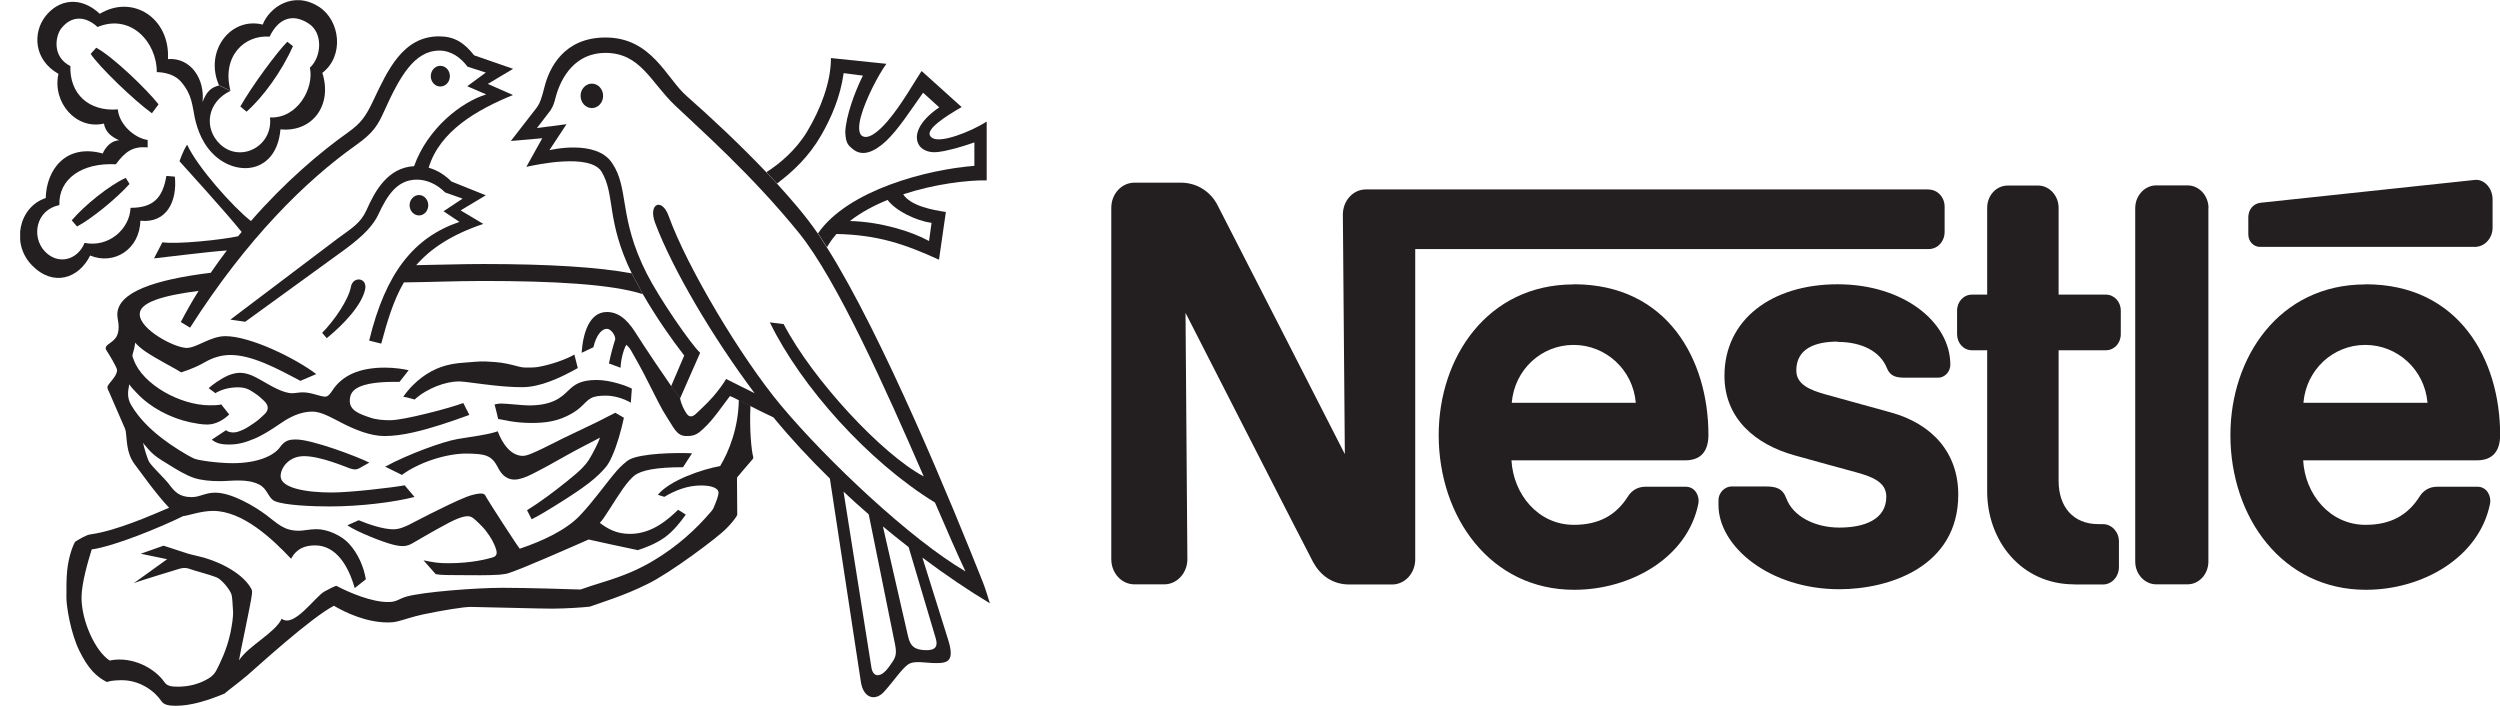 <svg width="124" height="35" viewBox="0 0 124 35" fill="none" xmlns="http://www.w3.org/2000/svg">
<g clip-path="url(#clip0_1969_97)">
<path fill-rule="evenodd" clip-rule="evenodd" d="M109.543 10.329C109.543 9.701 109.076 9.195 108.498 9.195H106.953C106.374 9.195 105.907 9.701 105.907 10.329V27.85C105.907 28.477 106.374 28.983 106.953 28.983H108.498C109.076 28.983 109.536 28.477 109.536 27.85V10.329H109.543Z" fill="#231F20"/>
<path fill-rule="evenodd" clip-rule="evenodd" d="M111.516 10.792V11.626C111.516 11.968 111.772 12.246 112.094 12.246H122.751C123.238 12.246 123.632 11.819 123.632 11.291V9.88C123.632 9.352 123.231 8.875 122.751 8.924C122.751 8.924 112.449 10.022 112.114 10.058C111.726 10.108 111.516 10.436 111.516 10.778V10.792Z" fill="#231F20"/>
<path fill-rule="evenodd" clip-rule="evenodd" d="M102.883 28.984C100.234 28.984 98.564 26.802 98.564 24.379V17.372H97.801C97.393 17.372 97.071 17.015 97.071 16.58V15.404C97.071 14.962 97.4 14.613 97.808 14.613H98.564V10.307C98.564 9.694 99.017 9.203 99.583 9.203H101.088C101.647 9.203 102.107 9.702 102.107 10.307V14.613H104.454C104.862 14.613 105.191 14.962 105.191 15.404V16.58C105.191 17.022 104.862 17.372 104.461 17.372H102.107V23.851C102.107 25.127 102.817 25.997 104.086 25.997H104.303C104.744 25.997 105.099 26.382 105.099 26.852V28.128C105.099 28.606 104.744 28.991 104.303 28.991H102.883V28.984Z" fill="#231F20"/>
<path fill-rule="evenodd" clip-rule="evenodd" d="M78.052 14.107C73.766 14.107 71.359 17.742 71.359 21.577C71.359 25.662 73.936 29.254 78.078 29.254C80.912 29.254 83.713 27.636 84.239 24.977C84.311 24.621 84.087 24.143 83.621 24.143H81.596C81.228 24.143 80.925 24.336 80.748 24.621C80.169 25.541 79.321 26.032 78.065 26.032C76.29 26.032 75.061 24.514 74.969 22.832H83.588C84.383 22.832 84.738 22.361 84.738 21.57C84.738 17.835 82.7 14.1 78.065 14.1L78.052 14.107ZM78.052 17.108C79.636 17.108 80.997 18.327 81.135 19.98H74.982C75.12 18.327 76.461 17.108 78.046 17.108H78.052Z" fill="#231F20"/>
<path fill-rule="evenodd" clip-rule="evenodd" d="M117.321 14.107C113.034 14.107 110.628 17.742 110.628 21.577C110.628 25.662 113.205 29.254 117.347 29.254C120.18 29.254 122.981 27.636 123.507 24.977C123.579 24.621 123.356 24.143 122.889 24.143H120.864C120.496 24.143 120.194 24.336 120.016 24.621C119.438 25.541 118.589 26.032 117.334 26.032C115.559 26.032 114.329 24.514 114.237 22.832H122.856C123.652 22.832 124.007 22.361 124.007 21.57C124.007 17.835 121.969 14.1 117.334 14.1L117.321 14.107ZM117.321 17.108C118.905 17.108 120.266 18.327 120.404 19.98H114.25C114.388 18.327 115.73 17.108 117.314 17.108H117.321Z" fill="#231F20"/>
<path fill-rule="evenodd" clip-rule="evenodd" d="M95.664 9.395H67.749C67.118 9.395 66.606 9.951 66.606 10.643L66.704 22.525C66.704 22.525 60.689 10.742 60.373 10.144C60.077 9.58 59.446 9.06 58.565 9.06H56.271C55.633 9.06 55.12 9.616 55.12 10.307V27.736C55.12 28.428 55.633 28.984 56.271 28.984H57.743C58.381 28.984 58.894 28.421 58.894 27.736L58.802 15.518C58.802 15.518 64.876 27.416 65.133 27.886C65.481 28.52 66.073 28.991 66.934 28.991H69.045C69.682 28.991 70.195 28.435 70.195 27.743V12.353H95.671C96.105 12.353 96.453 11.976 96.453 11.505V10.251C96.453 9.78 96.098 9.402 95.664 9.402V9.395Z" fill="#231F20"/>
<path fill-rule="evenodd" clip-rule="evenodd" d="M91.141 16.958C92.357 16.958 93.265 17.436 93.593 18.262C93.751 18.662 94.053 18.733 94.474 18.733H96.144C96.42 18.733 96.736 18.476 96.736 18.084C96.736 15.982 94.422 14.1 91.148 14.1C87.874 14.1 85.533 15.853 85.533 18.64C85.533 20.772 87.085 22.048 88.998 22.582C89.872 22.832 91.358 23.231 92.081 23.431C92.864 23.651 93.561 23.908 93.561 24.635C93.561 25.783 92.449 26.168 91.233 26.168C90.017 26.168 88.932 25.612 88.603 24.721C88.413 24.208 88.077 24.129 87.571 24.129H85.875C85.579 24.129 85.237 24.407 85.237 24.821V25.056C85.237 27.095 87.755 29.226 91.233 29.226C93.698 29.226 97.13 28.114 97.13 24.535C97.13 22.461 95.848 21.021 93.764 20.451C92.949 20.223 90.99 19.688 90.562 19.567C89.8 19.353 89.097 19.082 89.097 18.377C89.097 17.307 90.004 16.944 91.141 16.944V16.958Z" fill="#231F20"/>
<path fill-rule="evenodd" clip-rule="evenodd" d="M29.356 5.36C29.665 5.36 29.915 5.089 29.915 4.754C29.915 4.419 29.665 4.148 29.356 4.148C29.047 4.148 28.797 4.419 28.797 4.754C28.797 5.089 29.047 5.36 29.356 5.36Z" fill="#231F20"/>
<path fill-rule="evenodd" clip-rule="evenodd" d="M21.84 4.291C22.104 4.291 22.314 4.063 22.314 3.778C22.314 3.493 22.104 3.265 21.84 3.265C21.578 3.265 21.367 3.493 21.367 3.778C21.367 4.063 21.578 4.291 21.84 4.291Z" fill="#231F20"/>
<path fill-rule="evenodd" clip-rule="evenodd" d="M16.207 16.773L15.977 16.509C16.614 15.868 17.291 14.841 17.403 14.235C17.502 13.672 18.251 13.765 18.107 14.371C17.929 15.148 17.048 16.088 16.207 16.773Z" fill="#231F20"/>
<path fill-rule="evenodd" clip-rule="evenodd" d="M11.439 4.505C10.263 5.054 10.092 6.366 10.914 7.15C11.906 8.098 13.55 7.271 13.392 5.824C14.727 5.895 15.588 4.405 15.371 3.358C15.963 2.809 16.022 1.625 15.312 1.169C14.549 0.67 13.832 0.863 13.372 1.818C12.149 1.718 10.979 2.766 11.433 4.512L10.867 4.241C10.118 2.552 11.426 0.82 13.03 1.219C13.353 0.378 14.549 -0.492 15.838 0.349C16.87 1.027 17.087 2.766 15.989 3.614C16.502 5.239 15.476 6.572 13.911 6.416C13.727 8.511 11.906 8.775 10.729 7.784C10.065 7.221 9.796 6.444 9.664 5.86C9.533 5.239 9.533 4.683 8.967 4.042C8.54 3.557 7.777 3.579 7.777 3.579C7.777 2.06 6.463 0.663 4.839 1.34C4.26 0.799 3.55 0.749 3.037 1.412C2.742 1.796 2.577 2.816 3.491 3.279C3.445 4.662 4.418 5.546 5.845 5.425C5.904 6.159 6.653 6.843 7.324 6.943V7.314C6.607 7.242 6.219 7.506 5.746 8.148C4.07 8.062 2.899 8.868 2.945 10.172C1.769 10.415 1.552 11.748 2.216 12.46C2.88 13.173 3.859 12.895 4.194 12.047C5.384 12.289 6.43 11.37 6.476 10.308C7.587 10.308 8.073 9.83 8.251 8.725L8.672 8.761C8.797 9.951 8.29 11.085 6.962 10.949C6.929 12.368 5.654 13.166 4.471 12.674C3.918 13.801 2.649 14.257 1.578 13.152C0.546 12.09 0.927 10.265 2.268 9.823C2.301 8.433 3.248 7.107 5.095 7.613C5.095 7.613 5.332 6.993 5.91 6.957C5.529 6.786 5.233 6.558 5.154 6.13C3.761 6.451 2.584 5.061 2.899 3.664C1.65 2.951 1.63 1.604 2.255 0.806C2.906 -0.028 3.984 -0.214 4.951 0.684C6.588 -0.299 8.442 0.905 8.33 2.93C9.474 2.844 10.171 3.935 10.046 5.061C10.236 4.562 10.453 4.334 10.881 4.234L11.446 4.505H11.439Z" fill="#231F20"/>
<path fill-rule="evenodd" clip-rule="evenodd" d="M14.254 2.075L14.53 2.288C13.991 3.514 13.044 4.826 12.229 5.539L11.92 5.282C12.498 4.263 13.734 2.588 14.254 2.067V2.075Z" fill="#231F20"/>
<path fill-rule="evenodd" clip-rule="evenodd" d="M6.24 8.825L6.424 9.124C5.747 9.88 4.491 10.885 3.821 11.234L3.558 10.928C4.202 10.172 5.431 9.188 6.233 8.825H6.24Z" fill="#231F20"/>
<path fill-rule="evenodd" clip-rule="evenodd" d="M7.864 5.175L7.535 5.617C6.648 4.983 4.893 3.286 4.498 2.673L4.774 2.367C5.622 2.83 7.279 4.434 7.864 5.175Z" fill="#231F20"/>
<path fill-rule="evenodd" clip-rule="evenodd" d="M6.22 21.285C6.318 21.834 6.24 22.447 6.693 23.046C6.858 23.253 7.745 24.521 8.389 25.184C7.515 25.555 5.76 26.332 4.497 26.503C4.248 26.539 3.958 26.731 3.722 26.874C3.564 27.166 3.399 27.686 3.334 28.278C3.288 28.699 3.294 29.169 3.294 29.647C3.294 30.067 3.498 31.393 3.939 32.284C4.372 33.175 4.793 33.574 5.306 33.831C5.405 33.781 5.635 33.745 5.983 33.738C6.936 33.717 7.679 34.287 8.008 34.779C8.133 34.965 8.389 35.007 8.718 35.007C9.487 35.007 10.329 34.736 11.137 34.401C11.308 34.245 11.795 33.895 12.268 33.496C12.742 33.09 15.391 30.659 16.561 30.046C17.179 30.41 18.192 30.873 19.237 30.873C19.296 30.873 19.5 30.873 19.71 30.823C20.039 30.744 20.453 30.588 20.986 30.474C21.933 30.274 23.037 30.096 23.359 30.103C24.227 30.117 26.771 30.189 27.376 30.189C28.007 30.189 28.908 30.131 29.256 30.089C29.789 29.896 30.972 29.54 32.11 28.97C33.241 28.428 35.634 26.631 36.022 26.218C36.212 26.033 36.377 25.833 36.501 25.655C36.547 25.584 36.567 25.555 36.567 25.505C36.567 25.455 36.554 23.688 36.554 23.688C36.554 23.688 37.126 23.003 37.343 22.761C37.363 22.739 37.363 22.704 37.363 22.682C37.264 22.326 37.166 21.235 37.225 20.123L36.646 19.831C36.626 21.214 36.16 22.39 35.719 23.117C34.858 23.267 33.221 23.816 32.629 24.543L32.951 24.643C33.504 24.315 34.102 24.079 34.779 24.079C35.377 24.079 35.64 24.251 35.64 24.436C35.64 24.564 35.528 24.871 35.482 24.971C35.43 25.085 35.397 25.227 35.298 25.341C34.49 26.296 33.569 27.109 32.458 27.779C31.702 28.235 30.992 28.542 29.881 28.884C29.546 28.984 29.092 29.134 28.796 29.24C28.375 29.226 26.186 29.155 24.911 29.155C23.635 29.155 20.999 29.355 20.164 29.59C19.783 29.697 19.691 29.861 19.25 29.861C18.428 29.861 17.344 29.404 16.68 29.055C16.581 29.084 16.344 29.198 16.101 29.333C15.628 29.59 14.582 31.165 13.971 30.688C13.662 31.379 12.314 32.035 11.854 32.755C11.907 32.377 12.446 29.939 12.498 29.454C12.505 29.369 12.511 29.297 12.466 29.205C11.972 28.314 10.598 27.751 9.829 27.587C9.599 27.537 9.487 27.501 9.336 27.465L8.113 27.066L6.982 27.465L8.291 27.736L6.634 28.927C6.923 28.806 8.712 28.271 8.843 28.228C8.988 28.178 9.185 28.136 9.395 28.214C9.639 28.307 10.329 28.478 10.736 28.634C10.98 28.727 11.374 29.205 11.473 29.461C11.512 29.568 11.532 29.789 11.558 30.288C11.578 30.602 11.499 31.037 11.433 31.372C11.249 32.256 10.881 32.947 10.763 33.19C10.598 33.532 10.375 33.639 10.158 33.753C9.796 33.938 9.356 34.052 8.863 34.059C8.527 34.059 8.297 34.045 8.153 33.831C7.699 33.168 6.581 32.527 5.438 32.762C4.734 32.306 4.044 30.816 4.044 29.64C4.044 28.934 4.372 27.815 4.55 27.252C5.694 27.088 7.975 26.147 9.086 25.598C9.316 25.584 9.961 25.341 10.566 25.341C12.058 25.341 13.537 26.76 14.438 27.715C14.582 27.451 14.859 27.052 15.628 27.052C16.686 27.052 17.291 28.093 17.593 29.169L18.146 28.734C18.047 28.121 17.758 27.451 17.311 26.966C16.949 26.567 16.252 26.247 15.707 26.247C15.378 26.247 15.043 26.325 14.826 26.325C14.07 26.325 13.761 25.961 13.202 25.541C12.597 25.092 11.479 24.436 10.677 24.436C10.165 24.436 9.928 24.657 9.507 24.657C8.882 24.657 8.652 24.379 8.35 23.973C8.218 23.794 7.587 23.189 7.416 22.939C7.318 22.796 7.147 22.226 7.088 21.934L6.226 21.264L6.22 21.285Z" fill="#231F20"/>
<path fill-rule="evenodd" clip-rule="evenodd" d="M7.075 21.948C7.259 22.162 7.43 22.39 7.66 22.575C7.877 22.753 8.153 22.91 8.416 23.074C8.784 23.302 9.198 23.559 9.613 23.701C9.974 23.823 10.441 23.865 10.881 23.865C11.506 23.865 12.249 23.723 12.86 24.036C13.274 24.243 13.301 24.714 13.63 24.856C14.136 25.07 15.556 25.12 16.338 25.12C17.89 25.12 19.566 24.906 20.559 24.649L20.072 24.072C19.389 24.193 17.37 24.428 16.45 24.428C15.148 24.428 13.919 24.2 13.919 23.616C13.919 23.209 14.32 22.625 15.082 22.625C15.904 22.625 17.14 23.16 17.37 23.238C17.6 23.309 17.692 23.295 17.837 23.217L18.317 22.946C17.679 22.625 15.464 21.798 14.688 21.798C14.32 21.798 14.123 21.855 13.886 22.183C13.59 22.596 12.795 22.974 11.532 22.974C10.842 22.974 9.849 22.839 9.632 22.746C9.251 22.575 8.508 22.105 8.028 21.734C7.41 21.256 6.878 20.722 6.509 20.095C6.391 19.902 6.345 19.688 6.352 19.496C6.352 19.332 6.398 19.182 6.411 19.061C6.523 19.225 6.641 19.346 6.792 19.503C7.456 20.209 8.442 20.736 9.455 20.95C9.744 21.007 10.001 21.057 10.283 21.057C10.717 21.057 11.111 20.807 11.368 20.558L10.973 20.059C10.842 20.102 10.579 20.102 10.402 20.102C8.929 20.102 7.068 19.061 6.634 17.849C6.595 17.728 6.542 17.664 6.582 17.557C6.621 17.443 6.68 17.215 6.707 16.994C6.792 17.101 6.97 17.265 7.193 17.421C7.739 17.799 8.784 18.327 8.988 18.469C9.514 18.305 9.908 18.113 10.217 17.935C10.52 17.764 10.941 17.607 11.427 17.607C12.499 17.607 13.735 18.27 14.898 18.89L15.687 18.555C14.655 17.771 12.42 16.673 11.177 16.673C10.441 16.673 9.751 17.257 9.264 17.257C8.659 17.257 6.93 16.345 6.93 15.582C6.93 14.998 8.048 14.663 9.849 14.428C9.54 14.926 9.244 15.44 8.968 15.974L9.428 16.252C12.249 11.826 15.181 8.953 17.646 7.206C18.541 6.572 18.744 6.201 19.06 5.503C19.823 3.813 20.546 2.509 21.795 2.509C22.38 2.509 22.86 2.865 23.189 3.307L24.096 3.6L23.175 4.277L24.116 4.683C22.893 5.054 21.216 6.351 20.539 8.24C19.231 8.319 18.606 9.459 18.179 10.421C17.89 11.07 17.436 11.327 16.765 11.819L11.427 15.853L12.163 15.96L17.094 12.382C18.067 11.669 18.527 11.148 18.764 10.642C19.224 9.651 19.717 8.91 20.684 8.91C21.157 8.91 21.67 9.131 22.078 9.545L22.945 9.851L21.999 10.478L22.788 11.006C20.526 11.776 19.126 13.529 18.311 16.894L18.909 17.044C19.211 15.931 19.507 14.912 20.033 14.007C21.341 13.993 22.669 13.936 23.971 13.936C27.449 13.936 30.328 14.092 31.887 14.591L31.334 13.558C29.671 13.251 27.252 13.095 23.971 13.095C22.873 13.095 21.755 13.137 20.644 13.152C21.361 12.332 22.387 11.64 23.971 11.106L22.847 10.436L24.096 9.687L22.393 9.003C22.097 8.711 21.723 8.447 21.262 8.319C21.808 6.501 23.662 5.439 25.444 4.712L24.195 4.163L25.45 3.414L23.517 2.744C23.011 2.103 22.525 1.803 21.775 1.803C19.98 1.803 19.224 3.493 18.514 4.99C18.14 5.781 17.903 6.109 17.265 6.565C15.884 7.542 14.123 9.038 12.446 10.963C11.565 10.279 9.777 8.269 9.284 7.178C9.093 7.435 8.903 7.998 8.903 7.998C9.087 8.204 11.197 10.521 11.986 11.505C11.927 11.576 11.868 11.647 11.808 11.719C10.973 11.897 8.797 12.125 8.054 12.018L7.64 12.816C8.193 12.759 10.355 12.481 11.25 12.424C10.98 12.781 10.71 13.152 10.454 13.529C7.673 13.871 5.819 14.492 5.819 15.604C5.819 15.789 5.885 15.996 5.885 16.195C5.885 16.659 5.727 16.83 5.418 17.044C5.221 17.179 5.208 17.272 5.293 17.4C5.379 17.528 5.806 18.22 5.806 18.355C5.806 18.576 5.602 18.804 5.438 19.004C5.293 19.182 5.3 19.225 5.412 19.446L6.22 21.306L7.081 21.976L7.075 21.948Z" fill="#231F20"/>
<path fill-rule="evenodd" clip-rule="evenodd" d="M41.485 11.612C41.307 11.812 41.15 12.033 41.018 12.261L40.571 11.576C42.063 9.417 46.015 8.404 48.329 8.226V7.064C48.033 7.164 47.718 7.271 47.422 7.349C47.007 7.456 46.626 7.556 46.304 7.549C45.982 7.542 45.719 7.399 45.594 7.214C45.285 6.736 45.574 6.009 46.587 5.325L45.785 4.598C45.167 5.467 44.555 6.43 43.937 7.007C43.372 7.528 42.78 7.791 42.307 7.399C42.05 7.193 41.952 7.093 41.925 6.551C41.958 5.753 42.405 4.534 42.8 3.75L41.846 3.628C41.676 4.833 41.222 5.852 40.736 6.701C40.131 7.756 39.348 8.497 38.54 9.103L38.014 8.54C38.664 8.126 39.48 7.449 40.039 6.515C40.689 5.432 41.215 4.092 41.215 2.88L43.964 3.165C43.576 3.7 42.938 4.911 42.701 5.781C42.576 6.237 42.583 6.594 42.734 6.722C43.023 6.957 43.536 6.579 44.029 6.002C44.726 5.189 45.41 3.963 45.712 3.521L47.698 5.311C46.817 5.817 45.956 6.401 46.127 6.722C46.284 7.021 46.85 6.929 47.468 6.722C47.974 6.551 48.513 6.301 48.94 6.031V8.946C47.98 8.932 46.357 9.124 44.798 9.638C45.167 10.208 46.238 10.415 46.915 10.514L46.574 12.881C44.864 12.104 43.543 11.648 41.472 11.605L42.156 10.963C43.681 10.999 45.213 11.477 46.08 11.954L46.205 11.056C45.423 10.942 44.437 10.464 44.023 9.916C43.346 10.194 42.701 10.536 42.156 10.963L41.472 11.605L41.485 11.612Z" fill="#231F20"/>
<path fill-rule="evenodd" clip-rule="evenodd" d="M33.3 19.125L33.937 17.635C33.273 16.78 32.524 15.696 31.886 14.591L31.334 13.558C30.058 10.935 30.525 9.687 29.848 8.532C29.289 7.577 26.561 8.176 26.107 8.276L26.896 6.857L25.338 6.993L26.653 5.296C26.797 5.075 26.863 4.876 27.014 4.284C27.244 3.393 27.954 1.86 30.032 1.86C32.333 1.86 33.05 3.885 34.056 4.762C35.193 5.76 36.692 7.157 38.02 8.554L38.546 9.117C39.23 9.873 39.92 10.65 40.564 11.583L41.011 12.268C43.786 16.659 47.231 25.049 48.756 28.891C48.901 29.262 49.006 29.639 49.098 29.924C48.066 29.304 46.922 28.535 45.751 27.658L45.068 27.137C44.647 26.809 44.219 26.467 43.792 26.111L43.089 25.512C42.668 25.148 42.247 24.771 41.84 24.386L43.227 33.139C43.332 33.653 43.733 33.567 44.062 33.118C44.39 32.662 44.515 32.541 44.39 31.942L43.089 25.512L43.792 26.111L45.041 31.571C45.16 32.063 45.357 32.22 45.883 32.248C46.415 32.27 46.527 32.049 46.415 31.671L45.068 27.137L45.751 27.658L47.027 31.728C47.355 32.769 47.027 32.89 46.448 32.89C45.87 32.89 45.35 32.74 45.035 32.961C44.719 33.182 44.325 33.788 43.845 34.316C43.424 34.779 42.813 34.658 42.694 33.788L41.162 23.737C40.163 22.761 39.216 21.741 38.362 20.701C37.987 20.529 37.566 20.316 37.198 20.13L36.62 19.838C36.416 19.738 36.264 19.66 36.205 19.645C35.785 20.194 35.377 20.814 34.897 21.256C34.647 21.492 34.47 21.627 34.102 21.627C33.983 21.627 33.845 21.627 33.714 21.542C33.569 21.456 33.438 21.278 33.293 21.035C33.181 20.85 33.017 20.608 32.866 20.344C32.563 19.795 32.234 19.104 31.939 18.541C31.61 17.913 31.327 17.443 31.288 17.364C31.229 17.243 31.064 17.101 31.064 17.101C30.9 17.386 30.782 17.935 30.782 18.241L30.203 18.027C30.282 17.614 30.433 17.079 30.518 16.823C30.518 16.602 30.288 16.309 30.104 16.309C29.841 16.309 29.572 16.623 29.434 17.222L28.849 17.5C28.914 16.538 29.223 15.475 30.104 15.475C30.814 15.475 31.255 16.067 31.597 16.616C31.939 17.165 33.05 18.811 33.286 19.139L33.727 19.745C33.806 20.123 33.95 20.344 34.023 20.465C34.174 20.722 34.345 20.708 34.575 20.472C34.68 20.365 35.015 20.073 35.344 19.703C35.627 19.382 35.903 18.997 36.015 18.797C36.337 18.954 36.942 19.268 37.428 19.503C35.344 16.723 33.352 13.344 32.491 11.049C32.136 10.101 32.833 9.78 33.168 10.721C34.082 13.258 36.764 17.749 38.73 20.102C41.005 22.825 45.173 26.759 47.888 28.342C47.493 27.508 46.974 26.318 46.376 24.928C43.076 22.903 39.736 19.182 38.184 15.989L38.868 16.074C40.314 18.847 43.772 22.554 45.817 23.63C43.95 19.332 41.517 13.886 39.624 11.548C37.27 8.646 34.7 6.394 33.477 5.225C32.267 4.07 31.768 2.623 30.025 2.623C28.592 2.623 27.836 3.742 27.547 4.876C27.488 5.097 27.455 5.232 27.31 5.467L26.633 6.351L28.099 6.159L27.251 7.449C27.251 7.449 29.552 6.886 30.354 8.076C31.222 9.352 30.663 10.785 32.083 13.579C32.708 14.805 34.22 17.008 34.726 17.5L33.733 19.759L33.293 19.154L33.3 19.125Z" fill="#231F20"/>
<path fill-rule="evenodd" clip-rule="evenodd" d="M10.697 19.51L10.349 19.254C10.546 19.076 10.927 18.797 11.309 18.626C11.506 18.541 11.729 18.491 11.894 18.491C12.281 18.491 12.617 18.669 12.945 18.855C13.465 19.154 14.043 19.503 14.491 19.503C14.661 19.503 14.826 19.46 15.016 19.46C15.457 19.46 15.884 19.674 16.128 19.674C16.272 19.674 16.377 19.532 16.476 19.382C16.719 19.004 17.055 18.719 17.482 18.527C17.942 18.32 18.494 18.234 19.099 18.234C19.573 18.234 20.026 18.306 20.269 18.363C20.269 18.363 19.908 18.833 19.816 18.94C19.336 18.94 18.422 18.926 17.837 19.182C17.475 19.339 17.35 19.567 17.35 19.888C17.35 20.359 17.83 20.537 18.369 20.715C18.685 20.822 19.04 20.843 19.342 20.843C19.71 20.843 20.421 20.694 21.117 20.523C21.959 20.323 22.748 20.081 22.978 19.988L23.28 20.58C22.34 20.922 21.38 21.25 20.486 21.449C19.98 21.563 19.5 21.628 19.073 21.628C18.356 21.628 17.58 21.299 16.943 20.972C16.404 20.694 15.924 20.416 15.496 20.416C15.01 20.416 14.556 20.594 14.109 20.872C13.892 21.007 13.228 21.499 12.643 21.749C12.19 21.941 11.821 22.048 11.368 22.048C10.96 22.048 10.717 21.984 10.506 21.806L11.216 21.335C11.309 21.435 11.473 21.449 11.572 21.449C11.67 21.449 11.795 21.435 12.071 21.307C12.229 21.235 12.459 21.079 12.597 20.986C12.88 20.793 12.972 20.672 13.084 20.58C13.3 20.394 13.379 20.152 13.103 19.888C12.972 19.76 12.84 19.639 12.669 19.525C12.426 19.368 12.249 19.211 11.802 19.211C11.282 19.211 10.908 19.368 10.71 19.482L10.697 19.51Z" fill="#231F20"/>
<path fill-rule="evenodd" clip-rule="evenodd" d="M20.565 19.817C20.565 19.817 20.145 19.688 20 19.681C20.289 19.261 20.657 18.911 20.953 18.698C21.532 18.277 22.13 18.042 23.044 17.985C23.294 17.97 23.8 17.913 24.076 17.928C24.332 17.942 24.76 17.956 25.154 18.042C25.437 18.099 25.693 18.184 25.91 18.22C26.042 18.241 26.502 18.234 26.66 18.206C27.304 18.099 28.08 17.828 28.488 17.585L28.659 18.256C27.791 18.74 26.805 19.204 25.904 19.204C25.444 19.204 24.957 19.168 24.503 19.118C23.701 19.032 23.011 18.918 22.768 18.918C22.117 18.918 21.19 19.246 20.565 19.817Z" fill="#231F20"/>
<path fill-rule="evenodd" clip-rule="evenodd" d="M19.927 23.552L19.105 23.146C20.243 22.526 21.979 21.898 22.689 21.777C23.398 21.656 24.214 21.563 24.687 21.392C24.904 21.977 25.325 22.611 25.936 22.611C26.16 22.611 26.528 22.426 26.896 22.255C27.31 22.055 27.724 21.841 27.941 21.734C28.172 21.62 28.928 21.264 29.565 20.957C29.809 20.836 30.479 20.494 30.519 20.473L30.946 20.722C30.814 21.335 30.604 22.091 30.361 22.625C30.269 22.839 30.17 23.01 30.072 23.139C29.887 23.367 29.585 23.673 29.191 23.973C28.763 24.301 28.237 24.643 27.678 24.992C27.244 25.263 26.811 25.534 26.37 25.755L26.14 25.306C26.824 24.885 27.514 24.358 28.119 23.873C28.408 23.645 28.684 23.41 28.882 23.21C29.026 23.06 29.125 22.939 29.197 22.825C29.381 22.54 29.671 21.97 29.762 21.706C29.506 21.841 28.546 22.333 28.119 22.576C27.632 22.854 26.85 23.288 26.403 23.509C26.055 23.688 25.746 23.787 25.522 23.787C25.029 23.787 24.805 23.402 24.687 23.167C24.378 22.568 24.043 22.511 23.168 22.497C22.149 22.483 20.756 22.939 19.921 23.566L19.927 23.552Z" fill="#231F20"/>
<path fill-rule="evenodd" clip-rule="evenodd" d="M24.707 20.779C24.707 20.779 24.588 20.251 24.529 20.066C24.529 20.066 24.674 20.016 24.858 20.016C25.16 20.016 25.916 20.109 26.232 20.109C27.409 20.109 27.843 19.71 28.191 19.367C28.487 19.082 28.79 18.847 29.592 18.847C30.302 18.847 31.11 19.154 31.34 19.275L31.288 19.973C30.939 19.767 30.466 19.624 30.052 19.624C29.762 19.624 29.5 19.645 29.309 19.753C29.099 19.866 28.974 20.045 28.776 20.216C28.566 20.401 28.283 20.579 27.909 20.729C27.534 20.879 27.074 20.979 26.383 20.979C25.476 20.979 24.983 20.815 24.7 20.779H24.707Z" fill="#231F20"/>
<path fill-rule="evenodd" clip-rule="evenodd" d="M17.245 26.047L17.791 25.804C18.29 26.011 19.007 26.253 19.507 26.253C19.809 26.253 20.059 26.132 20.263 26.04C20.421 25.961 22.235 24.999 23.129 24.649C23.412 24.535 23.708 24.478 23.846 24.478C24.063 24.478 24.076 24.585 24.135 24.692C24.306 24.985 25.641 27.052 25.779 27.216C26.909 26.838 28.073 26.289 28.744 25.59C29.441 24.863 30.019 24.015 30.578 23.366C30.795 23.117 31.058 22.889 31.189 22.81C31.768 22.475 33.569 22.447 34.325 22.483L33.878 23.174C32.544 23.174 31.794 23.324 31.459 23.595C31.314 23.709 31.104 23.944 30.9 24.236C30.447 24.878 29.947 25.762 29.75 25.933C30.137 26.225 30.565 26.481 31.248 26.481C32.379 26.481 33.188 25.712 33.635 25.284L34.016 25.526C33.734 25.918 33.411 26.325 33.004 26.631C32.55 26.966 31.978 27.18 31.636 27.287C30.979 27.151 29.533 26.838 29.197 26.759C27.948 27.308 25.91 28.206 25.226 28.427C25.128 28.463 24.97 28.485 24.766 28.506C24.227 28.541 23.478 28.534 22.787 28.527C22.301 28.527 21.841 28.527 21.61 28.477L21.006 27.793C21.538 27.9 21.742 27.936 22.242 27.936C23.419 27.936 24.174 27.722 24.424 27.651C24.635 27.593 24.668 27.458 24.608 27.258C24.51 26.93 24.332 26.624 24.069 26.289C23.925 26.111 23.609 25.804 23.478 25.704C23.313 25.583 23.155 25.555 22.715 25.719C22.301 25.868 21.025 26.617 20.473 26.938C20.204 27.095 19.987 27.137 19.5 27.016C18.981 26.888 17.745 26.396 17.245 26.068V26.047Z" fill="#231F20"/>
<path fill-rule="evenodd" clip-rule="evenodd" d="M20.782 10.686C21.039 10.686 21.242 10.457 21.242 10.179C21.242 9.901 21.032 9.673 20.782 9.673C20.532 9.673 20.315 9.901 20.315 10.179C20.315 10.457 20.526 10.686 20.782 10.686Z" fill="#231F20"/>
</g>
<defs>
<clipPath id="clip0_1969_97">
<rect width="123" height="35" fill="white" transform="translate(1)"/>
</clipPath>
</defs>
</svg>
